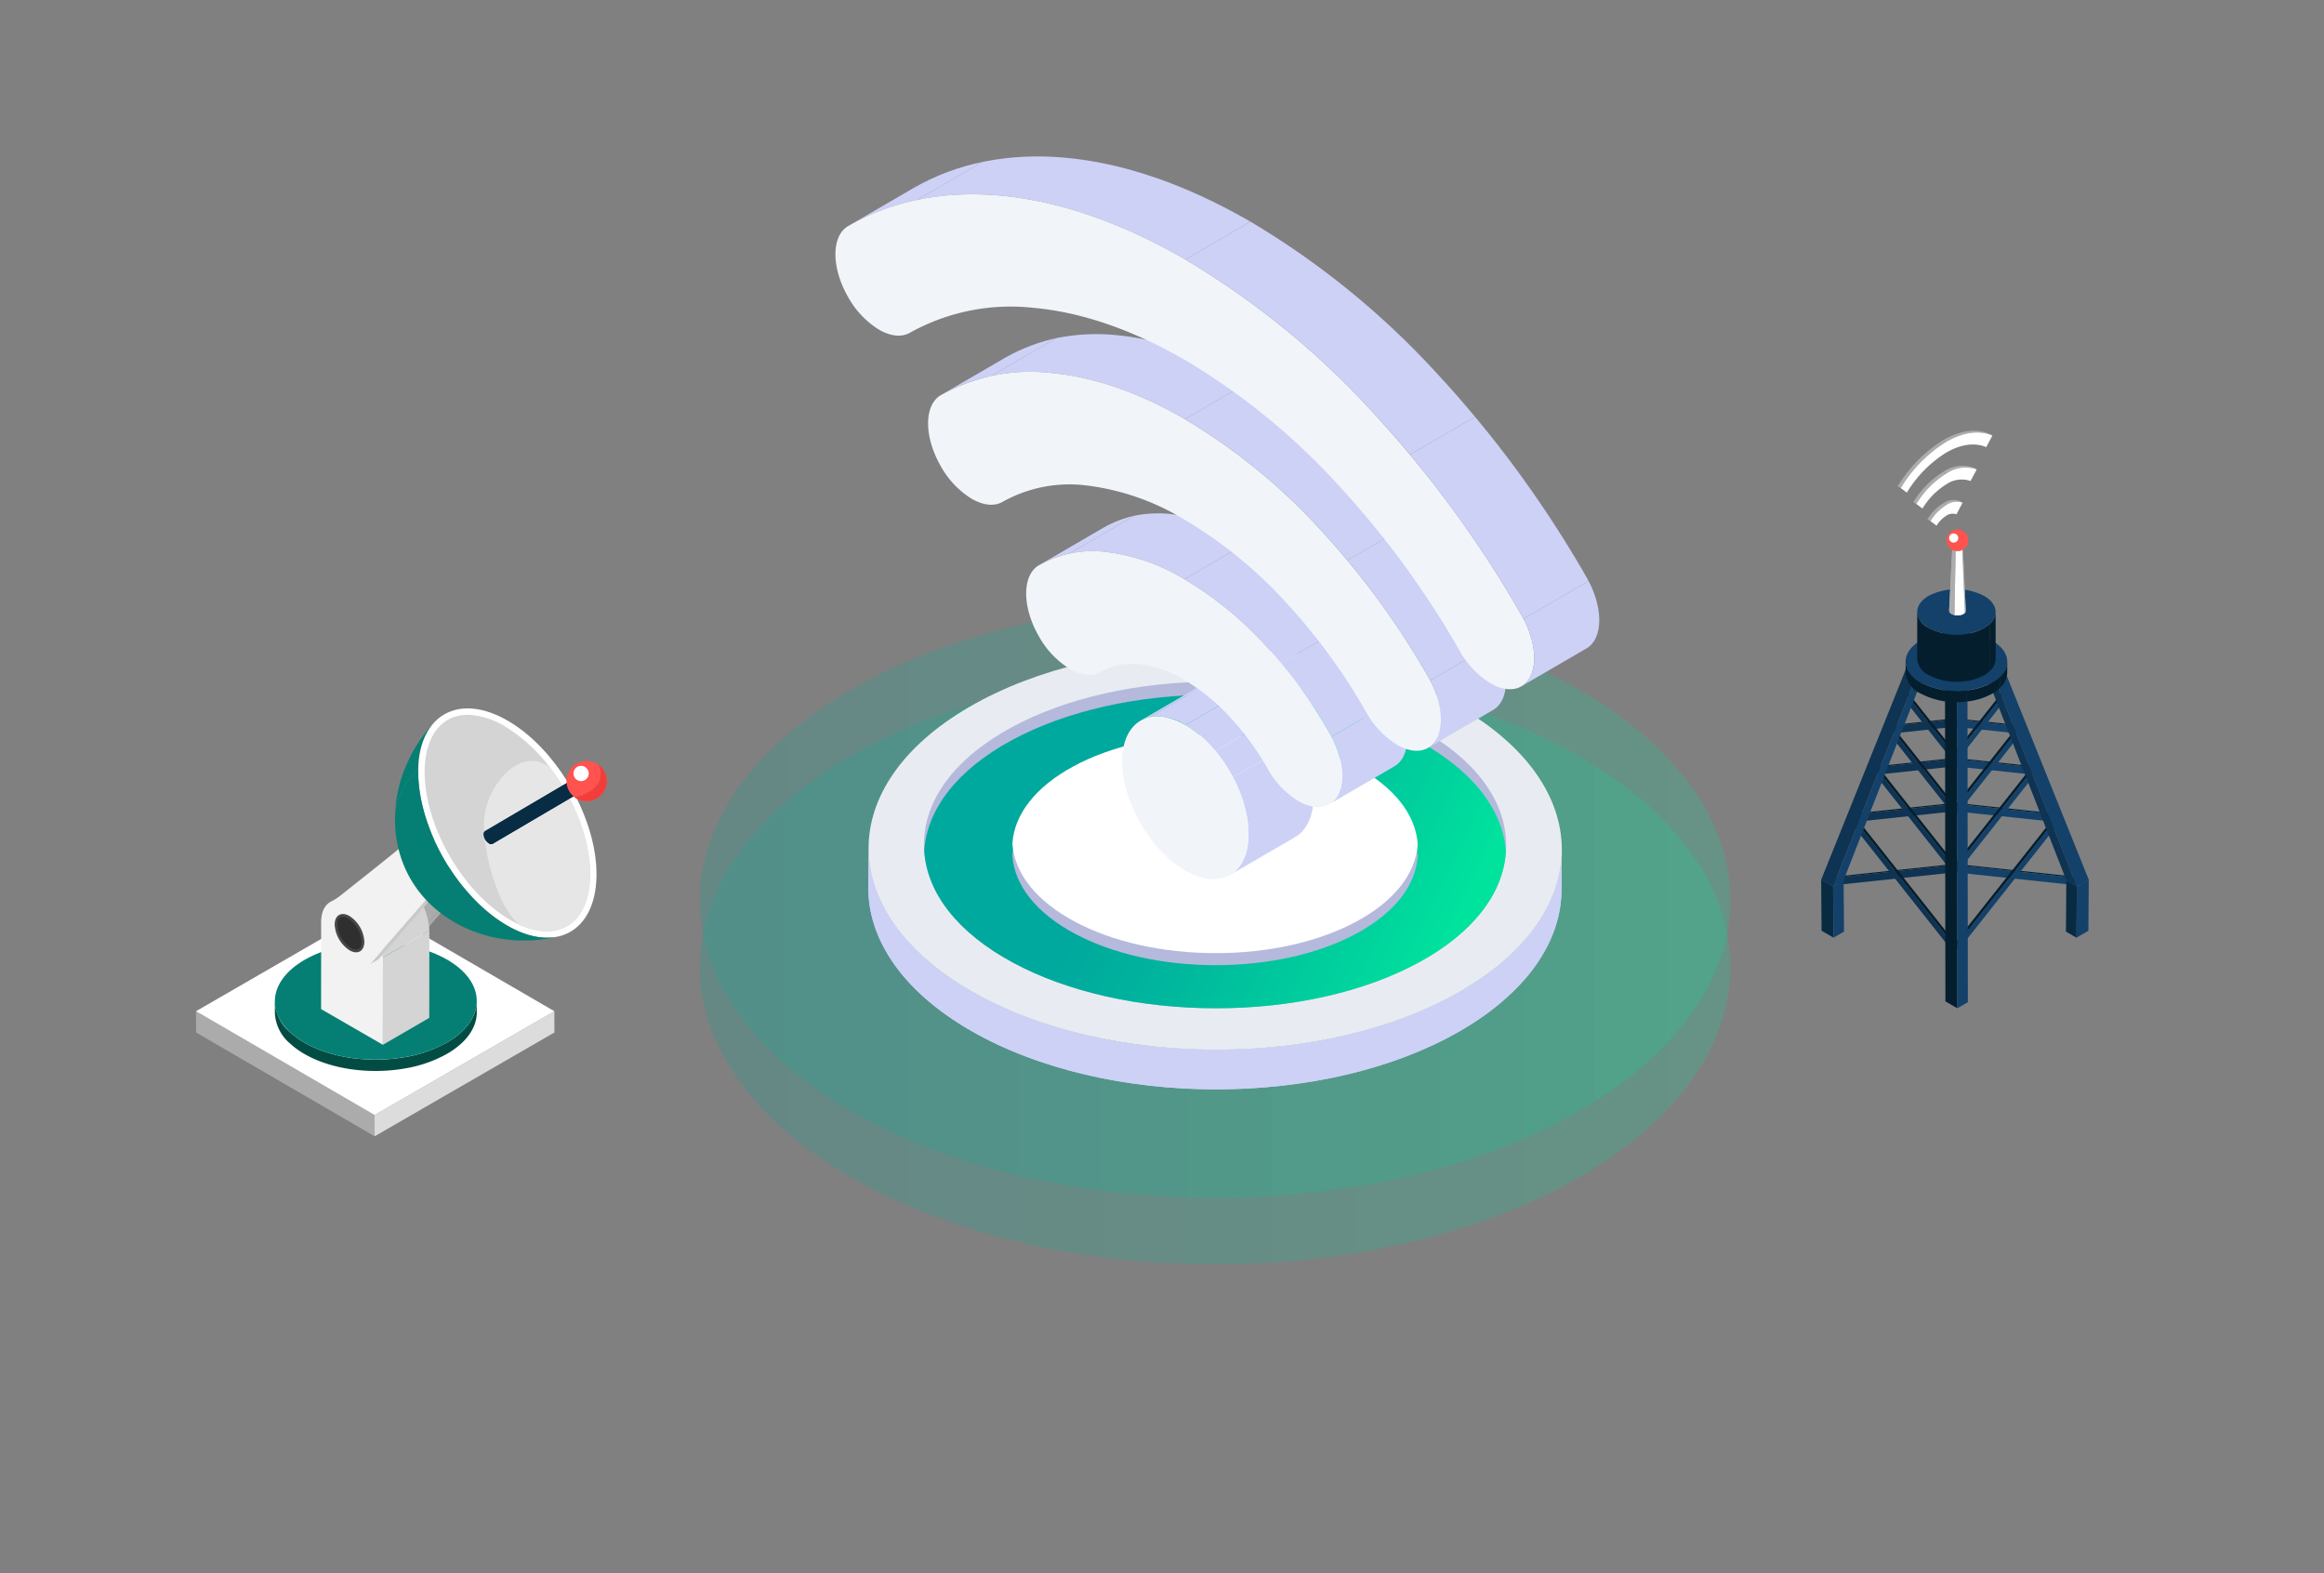 <svg xmlns="http://www.w3.org/2000/svg" xmlns:xlink="http://www.w3.org/1999/xlink" width="347.441" height="235.183" viewBox="0 0 347.441 235.183"><rect x="0" y="0" width="347.441" height="235.183" fill="#808080" stroke="none"/><defs><style>.a{fill:none;}.b{fill:#acacac;}.c{fill:#082c44;}.d{fill:#cdd1f6;}.e{isolation:isolate;}.f{clip-path:url(#a);}.g{fill:#737373;}.h{clip-path:url(#b);}.i{fill:#fff;}.j{clip-path:url(#c);}.k{clip-path:url(#d);}.l{clip-path:url(#e);}.m{clip-path:url(#f);}.n{fill:#01497c;}.o{fill:#051e2e;}.p{fill:#0f3352;}.q{fill:#013a62;}.r{fill:#082b42;}.s{fill:#015a9a;}.t{fill:#134169;}.u{fill:#014f87;}.v{clip-path:url(#g);}.w{fill:#e6e6e6;}.x{fill:#fe534f;}.y{fill:#ababab;}.z{fill:#dcdcdc;}.aa{fill:#034c43;}.ab{fill:#057f73;}.ac{fill:#d4d4d4;}.ad{fill:#f2f2f2;}.ae{fill:#c9c9c9;}.af{clip-path:url(#h);}.ag{fill:#0b1b2c;}.ah{fill:#f23e3a;}.ai{fill:#464746;}.aj{fill:#2e2f2e;}.ak,.al{opacity:0.2;}.ak,.al,.ap{mix-blend-mode:multiply;}.ak{fill:url(#i);}.al{fill:url(#j);}.am{clip-path:url(#k);}.an{fill:#e8ecf2;}.ao{fill:#b5b9dc;}.aq{fill:url(#l);}.ar{clip-path:url(#m);}.as{clip-path:url(#n);}.at{fill:#f1f5fa;}.au{clip-path:url(#o);}.av{clip-path:url(#p);}.aw{clip-path:url(#q);}.ax{clip-path:url(#r);}.ay{clip-path:url(#s);}.az{clip-path:url(#t);}</style><clipPath id="a"><path class="a" d="M297.862,65.115l-.461-.268c-1.928-.848-4.377-.514-6.896.941l.462.268C293.486,64.601,295.934,64.268,297.862,65.115Z"/></clipPath><clipPath id="b"><path class="a" d="M290.967,66.055l-.462-.268a20.801,20.801,0,0,0-6.812,6.909l.462.268A20.793,20.793,0,0,1,290.967,66.055Z"/></clipPath><clipPath id="c"><path class="a" d="M295.522,70.173l-.462-.268a5.056,5.056,0,0,0-4.543.619l.461.268A5.059,5.059,0,0,1,295.522,70.173Z"/></clipPath><clipPath id="d"><path class="a" d="M290.978,70.792l-.461-.268a13.712,13.712,0,0,0-4.488,4.55l.461.268A13.715,13.715,0,0,1,290.978,70.792Z"/></clipPath><clipPath id="e"><path class="a" d="M293.412,75.148l-.461-.268a2.699,2.699,0,0,0-2.421.333l.461.268A2.702,2.702,0,0,1,293.412,75.148Z"/></clipPath><clipPath id="f"><path class="a" d="M290.99,75.481l-.461-.268a7.304,7.304,0,0,0-2.39,2.421l.461.268A7.324,7.324,0,0,1,290.99,75.481Z"/></clipPath><clipPath id="g"><path class="b" d="M293.407,81.117l.486,10.17a.621.621,0,0,1-.363.509,1.948,1.948,0,0,1-1.766,0,.626.626,0,0,1-.369-.516l.513-10.168a.374.374,0,0,0,.221.309,1.168,1.168,0,0,0,1.06,0A.373.373,0,0,0,293.407,81.117Z"/></clipPath><clipPath id="h"><path class="c" d="M81.883,121.298,89.021,117.1a.555.555,0,0,1-.559-.055,1.722,1.722,0,0,1-.781-1.353.549.549,0,0,1,.228-.503l-15.364,9.037a.548.548,0,0,0-.229.503,1.722,1.722,0,0,0,.782,1.353.553.553,0,0,0,.558.055l8.226-4.839Z"/></clipPath><linearGradient id="i" x1="104.61" y1="144.53" x2="258.695" y2="144.53" gradientUnits="userSpaceOnUse"><stop offset="0" stop-color="#00a99d"/><stop offset="0.284" stop-color="#00b59d"/><stop offset="0.793" stop-color="#00d49d"/><stop offset="1" stop-color="#00e39d"/></linearGradient><linearGradient id="j" x1="104.61" y1="134.582" x2="258.695" y2="134.582" xlink:href="#i"/><clipPath id="k"><path class="d" d="M233.494,127.054l-.041,5.929c-.022,7.632-5.038,15.253-15.059,21.076-20.172,11.723-52.981,11.723-73.285,0-10.217-5.899-15.319-13.641-15.297-21.372l.041-5.929c-.022,7.732,5.081,15.474,15.297,21.373,20.304,11.723,53.114,11.723,73.285,0C228.456,142.308,233.472,134.687,233.494,127.054Z"/></clipPath><linearGradient id="l" x1="169.697" y1="121.454" x2="215.384" y2="143.726" xlink:href="#i"/><clipPath id="m"><path class="a" d="M180.248,102.065l-9.731,5.664c1.718-1,4.098-.859,6.725.659l9.731-5.664C184.346,101.206,181.966,101.065,180.248,102.065Z"/></clipPath><clipPath id="n"><path class="a" d="M183.9,130.793l9.731-5.664c1.696-.987,2.749-3.087,2.757-6.071.017-6.002-4.201-13.318-9.416-16.334l-9.731,5.664c5.216,3.016,9.433,10.332,9.416,16.334C186.649,127.706,185.597,129.806,183.9,130.793Z"/></clipPath><clipPath id="o"><path class="a" d="M177.079,86.597l9.731-5.664a29.303,29.303,0,0,0-12-4.114,16.223,16.223,0,0,0-9.774,2.027L155.305,84.51a16.226,16.226,0,0,1,9.774-2.027A29.301,29.301,0,0,1,177.079,86.597Z"/></clipPath><clipPath id="p"><path class="a" d="M198.693,120.243l9.731-5.664c2.58-1.425,2.625-6.164.103-10.586a71.628,71.628,0,0,0-9.731-13.305,52.855,52.855,0,0,0-11.987-9.756l-9.731,5.664a52.847,52.847,0,0,1,11.987,9.756,71.619,71.619,0,0,1,9.731,13.305C201.318,114.079,201.273,118.819,198.693,120.243Z"/></clipPath><clipPath id="q"><path class="a" d="M177.147,62.662l9.731-5.664c-7.105-4.108-13.912-6.368-20.089-6.911a27.34,27.34,0,0,0-16.398,3.319l-9.731,5.663a27.342,27.342,0,0,1,16.398-3.319C163.234,56.294,170.042,58.553,177.147,62.662Z"/></clipPath><clipPath id="r"><path class="a" d="M177.214,38.794l9.731-5.664c-9.817-5.676-19.212-8.799-27.745-9.56s-16.211.832-22.655,4.554l-9.731,5.664c6.445-3.722,14.122-5.315,22.655-4.554S167.397,33.118,177.214,38.794Z"/></clipPath><clipPath id="s"><path class="a" d="M213.465,111.812l9.731-5.664c2.571-1.44,2.602-6.191.068-10.606a120.207,120.207,0,0,0-16.322-22.238,88.755,88.755,0,0,0-20.065-16.307l-9.731,5.664a88.753,88.753,0,0,1,20.065,16.307,120.194,120.194,0,0,1,16.322,22.238C216.067,105.621,216.036,110.372,213.465,111.812Z"/></clipPath><clipPath id="t"><path class="a" d="M227.425,102.61l9.731-5.664c2.565-1.45,2.593-6.2.057-10.613a166.326,166.326,0,0,0-22.558-30.697,122.72,122.72,0,0,0-27.709-22.505l-9.731,5.664a122.712,122.712,0,0,1,27.709,22.505,166.338,166.338,0,0,1,22.559,30.697C230.018,96.41,229.99,101.159,227.425,102.61Z"/></clipPath></defs><g class="e"><g class="e"><g class="e"><g class="f"><g class="e"><path class="b" d="M297.862,65.115l-.461-.268c-1.928-.848-4.377-.514-6.896.941l.462.268c2.519-1.454,4.967-1.788,6.896-.94Z"/></g></g></g><polygon class="g" points="284.155 72.964 283.693 72.696 284.612 73.375 285.074 73.643 284.155 72.964"/><g class="e"><g class="h"><g class="e"><path class="b" d="M290.967,66.055l-.462-.268a20.801,20.801,0,0,0-6.812,6.909l.462.268a20.801,20.801,0,0,1,6.812-6.908Z"/></g></g></g><path class="i" d="M290.967,66.055a20.801,20.801,0,0,0-6.812,6.908l.919.68a18.034,18.034,0,0,1,5.897-5.989c2.178-1.257,4.298-1.543,5.971-.808l.92-1.732C295.934,64.268,293.486,64.601,290.967,66.055Z"/></g><g class="e"><g class="e"><g class="j"><g class="e"><path class="b" d="M295.522,70.173l-.462-.268a5.056,5.056,0,0,0-4.543.619l.461.268a5.059,5.059,0,0,1,4.544-.619Z"/></g></g></g><polygon class="g" points="286.49 75.342 286.028 75.074 286.947 75.753 287.409 76.021 286.49 75.342"/><g class="e"><g class="k"><g class="e"><path class="b" d="M290.978,70.792l-.461-.268a13.712,13.712,0,0,0-4.488,4.55l.461.268a13.715,13.715,0,0,1,4.488-4.55Z"/></g></g></g><path class="i" d="M290.978,70.792a13.715,13.715,0,0,0-4.488,4.55l.919.679a10.929,10.929,0,0,1,3.574-3.629,4.088,4.088,0,0,1,3.619-.489l.921-1.73A5.059,5.059,0,0,0,290.978,70.792Z"/></g><g class="e"><g class="e"><g class="l"><g class="e"><path class="b" d="M293.412,75.148l-.461-.268a2.699,2.699,0,0,0-2.421.333l.461.268a2.702,2.702,0,0,1,2.422-.333Z"/></g></g></g><polygon class="g" points="288.6 77.902 288.138 77.634 289.058 78.313 289.519 78.582 288.6 77.902"/><g class="e"><g class="m"><g class="e"><path class="b" d="M290.99,75.481l-.461-.268a7.304,7.304,0,0,0-2.39,2.421l.461.268a7.324,7.324,0,0,1,2.39-2.422Z"/></g></g></g><path class="i" d="M290.99,75.481a7.324,7.324,0,0,0-2.39,2.422l.919.679a4.528,4.528,0,0,1,1.475-1.501,1.683,1.683,0,0,1,1.495-.198l.922-1.734A2.702,2.702,0,0,0,290.99,75.481Z"/></g><g class="e"><polygon class="n" points="291.824 129.354 292.172 129.152 292.59 130.207 292.243 130.409 291.824 129.354"/><polygon class="o" points="274.404 131.206 274.751 131.004 292.172 129.152 291.824 129.354 274.404 131.206"/><polygon class="p" points="291.824 129.354 292.243 130.409 274.822 132.262 274.404 131.206 291.824 129.354"/></g><g class="e"><polygon class="o" points="277.732 122.549 277.732 123.027 277.603 123.027 292.211 141.487 292.559 141.285 277.732 122.549"/><polygon class="q" points="292.211 141.487 292.559 141.285 292.136 141.855 291.788 142.057 292.211 141.487"/><polygon class="p" points="277.603 123.027 276.73 123.027 291.788 142.057 292.211 141.487 277.603 123.027"/></g><g class="e"><polygon class="o" points="292.524 119.984 278.013 121.527 278.013 121.692 292.524 120.15 292.524 119.984"/><polygon class="p" points="292.524 120.15 278.013 121.692 278.013 122.791 292.524 121.248 292.524 120.15"/></g><g class="e"><polygon class="o" points="292.524 129.455 280.825 114.673 280.825 115.314 292.524 130.097 292.524 129.455"/><polygon class="p" points="292.524 130.097 280.825 115.314 280.825 116.418 292.524 131.201 292.524 130.097"/></g><g class="e"><polygon class="o" points="292.524 113.273 280.769 114.523 280.769 114.688 292.524 113.438 292.524 113.273"/><polygon class="p" points="292.524 113.438 280.769 114.688 280.769 115.787 292.524 114.537 292.524 113.438"/></g><g class="e"><polygon class="o" points="292.524 120.693 283.3 109.038 283.3 109.679 292.524 121.335 292.524 120.693"/><polygon class="p" points="292.524 121.335 283.3 109.679 283.3 110.782 292.524 122.438 292.524 121.335"/></g><g class="e"><polygon class="o" points="292.13 107.397 282.569 108.413 282.569 108.578 292.13 107.562 292.13 107.397"/><polygon class="p" points="292.13 107.562 282.569 108.578 282.569 109.678 292.13 108.661 292.13 107.562"/></g><g class="e"><polygon class="o" points="285.269 103.555 285.269 104.197 285.567 104.574 285.735 104.145 285.269 103.555"/><polygon class="o" points="292.13 112.226 285.735 104.145 285.567 104.574 292.13 112.867 292.13 112.226"/><polygon class="p" points="292.13 112.867 285.269 104.197 285.269 104.805 284.876 104.805 292.13 113.971 292.13 112.867"/></g><g class="e"><polygon class="r" points="274.109 140.173 272.325 139.137 272.265 131.473 274.049 132.51 274.109 140.173"/><polygon class="s" points="274.049 132.51 272.265 131.473 273.838 130.565 275.622 131.602 274.049 132.51"/><polygon class="t" points="275.622 131.602 275.682 139.265 274.109 140.173 274.049 132.51 275.622 131.602"/></g><g class="e"><polygon class="p" points="286.576 100.843 284.996 99.868 272.279 131.486 274.053 132.519 286.576 100.843"/><polygon class="u" points="287.773 100.459 286.614 99.372 284.996 99.868 286.576 100.843 287.773 100.459"/><polygon class="t" points="286.576 100.843 274.053 132.519 275.612 131.617 287.773 100.459 286.576 100.843"/></g><g class="e"><polygon class="n" points="292.716 129.354 292.368 129.152 291.95 130.207 292.298 130.409 292.716 129.354"/><polygon class="o" points="310.137 131.206 309.789 131.004 292.368 129.152 292.716 129.354 310.137 131.206"/><polygon class="t" points="292.716 129.354 292.298 130.409 309.719 132.262 310.137 131.206 292.716 129.354"/></g><g class="e"><polygon class="o" points="306.809 122.549 306.809 123.027 306.938 123.027 292.329 141.487 291.982 141.285 306.809 122.549"/><polygon class="q" points="292.329 141.487 291.982 141.285 292.404 141.855 292.752 142.057 292.329 141.487"/><polygon class="t" points="306.938 123.027 307.811 123.027 292.752 142.057 292.329 141.487 306.938 123.027"/></g><g class="e"><polygon class="o" points="292.017 119.984 306.527 121.527 306.527 121.692 292.017 120.15 292.017 119.984"/><polygon class="t" points="292.017 120.15 306.527 121.692 306.527 122.791 292.017 121.248 292.017 120.15"/></g><g class="e"><polygon class="o" points="292.017 129.455 303.715 114.673 303.715 115.314 292.017 130.097 292.017 129.455"/><polygon class="t" points="292.017 130.097 303.715 115.314 303.715 116.418 292.017 131.201 292.017 130.097"/></g><g class="e"><polygon class="o" points="292.017 113.273 303.772 114.523 303.772 114.688 292.017 113.438 292.017 113.273"/><polygon class="t" points="292.017 113.438 303.772 114.688 303.772 115.787 292.017 114.537 292.017 113.438"/></g><g class="e"><polygon class="o" points="292.017 120.693 301.24 109.038 301.24 109.679 292.017 121.335 292.017 120.693"/><polygon class="t" points="292.017 121.335 301.24 109.679 301.24 110.782 292.017 122.438 292.017 121.335"/></g><g class="e"><polygon class="o" points="292.411 107.397 301.972 108.413 301.972 108.578 292.411 107.562 292.411 107.397"/><polygon class="t" points="292.411 107.562 301.972 108.578 301.972 109.678 292.411 108.661 292.411 107.562"/></g><g class="e"><polygon class="o" points="299.272 103.555 299.272 104.197 298.974 104.574 298.805 104.145 299.272 103.555"/><polygon class="o" points="292.411 112.226 298.805 104.145 298.974 104.574 292.411 112.867 292.411 112.226"/><polygon class="t" points="292.411 112.867 299.272 104.197 299.272 104.805 299.664 104.805 292.411 113.971 292.411 112.867"/></g><g class="e"><polygon class="t" points="310.432 140.173 312.215 139.137 312.275 131.473 310.491 132.51 310.432 140.173"/><polygon class="s" points="310.491 132.51 312.275 131.473 310.702 130.565 308.919 131.602 310.491 132.51"/><polygon class="r" points="308.919 131.602 308.859 139.265 310.432 140.173 310.491 132.51 308.919 131.602"/></g><g class="e"><polygon class="t" points="297.964 100.843 299.545 99.868 312.261 131.486 310.487 132.519 297.964 100.843"/><polygon class="u" points="296.767 100.459 297.927 99.372 299.545 99.868 297.964 100.843 296.767 100.459"/><polygon class="p" points="297.964 100.843 310.487 132.519 308.929 131.617 296.767 100.459 297.964 100.843"/></g><g class="e"><polygon class="o" points="292.623 150.728 290.839 149.691 290.779 99.613 292.563 100.65 292.623 150.728"/><polygon class="s" points="292.563 100.65 290.779 99.613 292.352 98.705 294.136 99.742 292.563 100.65"/><polygon class="t" points="294.136 99.742 294.196 149.82 292.623 150.728 292.563 100.65 294.136 99.742"/></g><g class="e"><g class="e"><g class="e"><path class="o" d="M300.088,98.921l-.005,1.66a3.151,3.151,0,0,1-1.067,2.242l.005-1.66a3.151,3.151,0,0,0,1.067-2.242Z"/><path class="o" d="M299.021,101.163l-.005,1.66a5.866,5.866,0,0,1-1.141.849,10.098,10.098,0,0,1-3.868,1.203l.005-1.66a10.084,10.084,0,0,0,3.868-1.203,5.869,5.869,0,0,0,1.141-.848Z"/><path class="o" d="M294.012,103.215l-.005,1.66a11.607,11.607,0,0,1-6.878-1.203,3.802,3.802,0,0,1-2.243-3.134l.005-1.66a3.801,3.801,0,0,0,2.243,3.134,11.605,11.605,0,0,0,6.878,1.203Z"/></g></g><path class="t" d="M297.845,95.787c2.977,1.719,2.993,4.506.035,6.224a11.84,11.84,0,0,1-10.745,0c-2.977-1.718-2.993-4.505-.035-6.224A11.842,11.842,0,0,1,297.845,95.787Z"/></g><g class="e"><g class="e"><path class="o" d="M298.35,91.494l-.004,7.045a2.431,2.431,0,0,1-.823,1.729l.004-7.045a2.43,2.43,0,0,0,.823-1.729Z"/><path class="o" d="M297.527,93.223l-.004,7.045a4.524,4.524,0,0,1-.88.654,7.784,7.784,0,0,1-2.984.928l.004-7.045a7.784,7.784,0,0,0,2.984-.928,4.515,4.515,0,0,0,.88-.654Z"/><path class="o" d="M293.663,94.806l-.004,7.045a8.953,8.953,0,0,1-5.305-.928,2.933,2.933,0,0,1-1.73-2.417l.004-7.045a2.933,2.933,0,0,0,1.73,2.417,8.952,8.952,0,0,0,5.305.928Z"/></g><path class="t" d="M296.62,89.077c2.296,1.326,2.308,3.476.027,4.801a9.134,9.134,0,0,1-8.289,0c-2.296-1.325-2.308-3.475-.027-4.801A9.135,9.135,0,0,1,296.62,89.077Z"/></g><g class="e"><g class="e"><path class="b" d="M293.407,81.117l.486,10.17a.621.621,0,0,1-.363.509,1.948,1.948,0,0,1-1.766,0,.626.626,0,0,1-.369-.516l.513-10.168a.374.374,0,0,0,.221.309,1.168,1.168,0,0,0,1.06,0A.373.373,0,0,0,293.407,81.117Z"/><g class="v"><g class="e"><path class="b" d="M293.407,81.117l.486,10.17a.51.51,0,0,1-.161.355L293.31,81.33a.308.308,0,0,0,.097-.213Z"/><path class="i" d="M293.31,81.33l.422,10.312a.962.962,0,0,1-.202.154,1.957,1.957,0,0,1-1.343.161l.196-10.438a1.175,1.175,0,0,0,.806-.097.566.566,0,0,0,.121-.092Z"/><path class="b" d="M292.383,81.518l-.196,10.438a1.553,1.553,0,0,1-.424-.161.626.626,0,0,1-.369-.516l.513-10.168a.374.374,0,0,0,.221.309.909.909,0,0,0,.254.097Z"/></g></g></g><path class="w" d="M293.186,80.808a.325.325,0,0,1,.003.614,1.168,1.168,0,0,1-1.06,0,.325.325,0,0,1-.004-.614A1.17,1.17,0,0,1,293.186,80.808Z"/></g><path class="x" d="M294.268,80.772a1.624,1.624,0,1,0-1.624,1.624A1.624,1.624,0,0,0,294.268,80.772Z"/><path class="i" d="M292.766,80.429a.686.686,0,1,0-.685.685A.685.685,0,0,0,292.766,80.429Z"/><g class="e"><g class="e"><g class="e"><path class="i" d="M61.903,140.355l1.295-.752a1.864,1.864,0,0,1-.357.27l-1.295.753a1.861,1.861,0,0,0,.357-.27Z"/></g></g><g class="e"><g class="e"><path class="i" d="M67.62,121.962l1.295-.752a1.907,1.907,0,0,1,1.703-.012l-1.295.752a1.905,1.905,0,0,0-1.703.012Z"/><path class="i" d="M69.323,121.949l1.295-.752a3.505,3.505,0,0,1,.42.207l-1.295.753a3.478,3.478,0,0,0-.42-.207Z"/></g></g><g class="e"><g class="e"><path class="i" d="M69.743,122.157l1.295-.753a5.494,5.494,0,0,1,1.701,1.635,6.431,6.431,0,0,1,1.082,2.58l-1.295.752a6.423,6.423,0,0,0-1.082-2.579,5.48,5.48,0,0,0-1.701-1.635Z"/><path class="y" d="M72.526,126.371l1.295-.752a2.837,2.837,0,0,1-.504,2.421c-1.524,1.6-9.69,11.065-10.119,11.563l-1.295.752c.43-.498,8.596-9.963,10.119-11.563a2.833,2.833,0,0,0,.504-2.421Z"/></g></g><path class="y" d="M69.743,122.157a5.48,5.48,0,0,1,1.701,1.635c1.28,1.84,1.503,4.029.578,5-1.524,1.6-9.689,11.065-10.119,11.563-.761.732-1.927.677-3.105-.004a7.457,7.457,0,0,1-2.305-2.212c-1.706-2.452-2.051-5.438-.77-6.668.501-.395,10.025-7.908,11.664-9.342A1.982,1.982,0,0,1,69.743,122.157Z"/></g><g class="e"><polygon class="y" points="29.303 151.167 29.312 154.347 56.013 169.864 56.004 166.684 29.303 151.167"/><polygon class="z" points="56.004 166.684 56.013 169.864 82.888 154.347 82.879 151.167 56.004 166.684"/><polygon class="i" points="29.303 151.167 56.004 166.684 82.879 151.167 56.178 135.65 29.303 151.167"/></g><g class="e"><path class="aa" d="M43.36,154.302a11.814,11.814,0,0,0,2.118,1.544c4.085,2.374,9.95,3.097,15.133,2.17a19.29,19.29,0,0,0,6.212-2.17c2.975-1.718,4.462-3.973,4.455-6.225l.004,1.693c.007,2.252-1.48,4.507-4.455,6.225a19.28,19.28,0,0,1-6.212,2.17c-5.183.928-11.048.205-15.133-2.169a11.858,11.858,0,0,1-2.117-1.544,6.338,6.338,0,0,1-2.269-4.595l-.005-1.693A6.338,6.338,0,0,0,43.36,154.302Z"/><path class="ab" d="M45.547,143.482c-5.913,3.414-5.945,8.95-.069,12.365s15.431,3.414,21.345-.001,5.944-8.949.069-12.363S51.461,140.068,45.547,143.482Z"/></g><g class="e"><polygon class="ac" points="57.246 156.186 64.177 152.158 64.189 139.118 57.258 143.146 57.246 156.186"/><path class="z" d="M56.294,130.817l-6.931,4.028a3.261,3.261,0,0,1,3.288.322l6.931-4.028A3.26,3.26,0,0,0,56.294,130.817Z"/><path class="ac" d="M57.258,143.146l6.931-4.028a10.154,10.154,0,0,0-4.607-7.979l-6.931,4.028A10.155,10.155,0,0,1,57.258,143.146Z"/><path class="ad" d="M52.651,135.167c-2.552-1.473-4.629-.29-4.637,2.642L48.002,150.85l9.243,5.337.012-13.04A10.155,10.155,0,0,0,52.651,135.167Z"/></g><g class="e"><g class="e"><g class="e"><path class="i" d="M55.281,144.18l1.294-.753a1.861,1.861,0,0,1-.357.27l-1.294.753a1.895,1.895,0,0,0,.357-.27Z"/></g></g><g class="e"><g class="e"><path class="i" d="M60.998,125.786l1.294-.752a1.905,1.905,0,0,1,1.703-.012l-1.295.752a1.906,1.906,0,0,0-1.703.012Z"/><path class="i" d="M62.701,125.774l1.295-.752a3.466,3.466,0,0,1,.42.207l-1.295.752a3.458,3.458,0,0,0-.42-.207Z"/></g></g><g class="e"><g class="e"><path class="i" d="M63.121,125.981l1.295-.752a5.489,5.489,0,0,1,1.701,1.635,6.429,6.429,0,0,1,1.081,2.579l-1.295.753a6.422,6.422,0,0,0-1.081-2.58,5.488,5.488,0,0,0-1.702-1.635Z"/><path class="ae" d="M65.904,130.196l1.295-.753a2.836,2.836,0,0,1-.504,2.421c-1.524,1.6-9.689,11.065-10.119,11.563l-1.294.753c.429-.498,8.595-9.963,10.119-11.563a2.834,2.834,0,0,0,.503-2.421Z"/></g></g><path class="ad" d="M63.121,125.981a5.488,5.488,0,0,1,1.702,1.635c1.28,1.841,1.503,4.029.578,5-1.524,1.6-9.69,11.065-10.119,11.563-.761.731-1.927.677-3.105-.004a7.444,7.444,0,0,1-2.304-2.212c-1.706-2.452-2.051-5.438-.77-6.668.501-.395,10.025-7.908,11.664-9.342A1.98,1.98,0,0,1,63.121,125.981Z"/></g><path class="ab" d="M59.053,122.104c.035-.717.109-1.672.187-2.386.041-.369.136-.855.207-1.219a20.979,20.979,0,0,1,.978-3.364c.309-.742.747-1.723,1.115-2.438.276-.537.708-1.219,1.03-1.73.306-.486.765-1.1,1.122-1.55s.863-1.027,1.253-1.45a10.436,10.436,0,0,0-2.418,7.113A10.059,10.059,0,0,0,59.053,122.104Z"/><path class="i" d="M62.527,115.079c.152-8.382,6.241-11.613,13.6-7.216s13.2,14.755,13.048,23.137-6.242,11.613-13.6,7.216S62.374,123.46,62.527,115.079Z"/><path class="ac" d="M88.216,130.981c-.092,5.085-2.556,8.241-6.431,8.241a10.148,10.148,0,0,1-4.127-.993,15.355,15.355,0,0,1-1.593-.836c-7.085-4.232-12.728-14.235-12.581-22.296.093-5.084,2.557-8.241,6.431-8.241a11.468,11.468,0,0,1,5.72,1.829,24.191,24.191,0,0,1,6.603,6.074C85.909,119.546,88.312,125.683,88.216,130.981Z"/><path class="w" d="M88.216,130.981c-.092,5.085-2.556,8.241-6.431,8.241a10.148,10.148,0,0,1-4.127-.993c-3.003-2.383-5.394-10.061-5.298-15.359.092-5.081,5.325-11.66,9.878-8.111C85.909,119.546,88.312,125.683,88.216,130.981Z"/><path class="ab" d="M67.693,137.722c-.545-.334-1.26-.803-1.767-1.193a19.923,19.923,0,0,1-1.724-1.491,16.877,16.877,0,0,1-1.657-1.884,17.925,17.925,0,0,1-1.253-1.908,17.047,17.047,0,0,1-1.749-4.483,18.291,18.291,0,0,1-.37-2.116c-.033-.316-.076-.738-.091-1.056-.021-.446-.034-1.042-.03-1.489a10.059,10.059,0,0,1,3.474-7.025c-.152,8.382,5.689,18.74,13.048,23.137,2.966,1.772,5.726,2.305,7.974,1.76-.416.087-.966.227-1.387.29-.745.112-1.741.261-2.493.295a21.24,21.24,0,0,1-4.571-.203c-.58-.082-1.347-.238-1.914-.382-.629-.16-1.458-.413-2.069-.63A19.935,19.935,0,0,1,67.693,137.722Z"/><g class="e"><path class="c" d="M81.883,121.298,89.021,117.1a.555.555,0,0,1-.559-.055,1.722,1.722,0,0,1-.781-1.353.549.549,0,0,1,.228-.503l-15.364,9.037a.548.548,0,0,0-.229.503,1.722,1.722,0,0,0,.782,1.353.553.553,0,0,0,.558.055l8.226-4.839Z"/><g class="af"><g class="e"><path class="c" d="M87.909,115.19l-15.364,9.037a.343.343,0,0,0-.06.043l15.364-9.037a.431.431,0,0,1,.06-.043Z"/><path class="c" d="M87.849,115.232l-15.364,9.037a.593.593,0,0,0-.169.46,1.567,1.567,0,0,0,.208.734l15.364-9.037a1.558,1.558,0,0,1-.208-.734.597.597,0,0,1,.169-.461Z"/><path class="c" d="M87.889,116.426l-15.364,9.037a1.62,1.62,0,0,0,.574.619.553.553,0,0,0,.558.055L89.021,117.1a.555.555,0,0,1-.559-.055,1.625,1.625,0,0,1-.573-.619Z"/></g></g><path class="ag" d="M88.467,115.244c-.433-.25-.786-.05-.787.449a1.722,1.722,0,0,0,.781,1.353c.434.25.786.05.787-.447A1.722,1.722,0,0,0,88.467,115.244Z"/></g><path class="x" d="M90.722,116.766A3.015,3.015,0,1,0,87.708,119.78,3.015,3.015,0,0,0,90.722,116.766Z"/><path class="ah" d="M89.413,114.282a2.983,2.983,0,0,1,.22,2.43c-.32,1.056-2.332,2.417-3.781,2.413a3.007,3.007,0,1,0,3.562-4.843Z"/><path class="i" d="M88.011,115.629a1.137,1.137,0,1,0-1.137,1.137A1.137,1.137,0,0,0,88.011,115.629Z"/><path class="ai" d="M50.038,138.22c0-1.413.993-1.987,2.217-1.28a4.9,4.9,0,0,1,2.217,3.84c0,1.414-.993,1.987-2.217,1.28A4.9,4.9,0,0,1,50.038,138.22Z"/><path class="aj" d="M53.245,141.954c.758,0,.817-.898.817-1.173a4.524,4.524,0,0,0-2.012-3.485,1.626,1.626,0,0,0-.786-.248c-.758,0-.817.898-.817,1.173a4.522,4.522,0,0,0,2.012,3.486,1.629,1.629,0,0,0,.785.248Z"/><ellipse class="ak" cx="181.652" cy="144.53" rx="77.043" ry="44.482"/><ellipse class="al" cx="181.652" cy="134.582" rx="77.043" ry="44.482"/><g class="e"><g class="e"><path class="d" d="M233.494,127.054l-.041,5.929c-.022,7.632-5.038,15.253-15.059,21.076-20.172,11.723-52.981,11.723-73.285,0-10.217-5.899-15.319-13.641-15.297-21.372l.041-5.929c-.022,7.732,5.081,15.474,15.297,21.373,20.304,11.723,53.114,11.723,73.285,0C228.456,142.308,233.472,134.687,233.494,127.054Z"/><g class="am"><g class="e"><path class="d" d="M233.494,127.054l-.041,5.929c-.013,4.577-1.823,9.15-5.431,13.334l.042-5.928c3.607-4.184,5.417-8.757,5.43-13.335Z"/><path class="d" d="M228.064,140.389l-.042,5.928a37.412,37.412,0,0,1-9.628,7.742,53.904,53.904,0,0,1-5.247,2.667l.041-5.928a53.859,53.859,0,0,0,5.247-2.667,37.451,37.451,0,0,0,9.629-7.742Z"/><path class="d" d="M213.187,150.798l-.041,5.928c-11.765,5.211-26.525,7.097-40.481,5.658l.041-5.928c13.957,1.439,28.717-.447,40.481-5.658Z"/><path class="d" d="M172.706,156.456l-.041,5.928a75.43,75.43,0,0,1-21.355-5.26l.041-5.928a75.431,75.431,0,0,0,21.355,5.26Z"/><path class="d" d="M151.351,151.196l-.041,5.928a55.131,55.131,0,0,1-6.202-3.065c-10.217-5.899-15.319-13.641-15.297-21.372l.041-5.929c-.022,7.732,5.081,15.474,15.297,21.373a55.31,55.31,0,0,0,6.202,3.065Z"/></g></g></g><path class="an" d="M218.196,105.682c20.303,11.722,20.41,30.727.239,42.449s-52.981,11.723-73.285,0-20.41-30.727-.239-42.449S197.893,93.96,218.196,105.682Z"/></g><path class="ao" d="M215.209,127.204c.007,4.45-3.318,8.707-9.36,11.988-6.626,3.597-15.346,5.396-24.081,5.396-8.733,0-17.481-1.801-24.153-5.398-6.133-3.307-9.513-7.6-9.52-12.086,0-.148.004-.294.009-.44-.006-.134-.009-.266-.009-.399-.006-4.45,3.318-8.707,9.362-11.99,6.627-3.596,15.346-5.395,24.079-5.395,8.735,0,17.483,1.801,24.153,5.398,6.133,3.307,9.515,7.6,9.52,12.085,0,.14-.004.28-.009.42v.01C215.205,126.932,215.209,127.067,215.209,127.204Zm-3.338-18.474c-8.153-4.405-18.936-6.826-30.352-6.826s-22.171,2.421-30.287,6.826c-8.457,4.594-13.108,10.819-13.099,17.534,0,.155,0,.309.009.455.009.163.009.318.028.481.423,6.388,5.092,12.296,13.264,16.701,8.153,4.397,18.936,6.827,30.352,6.827s22.171-2.43,30.288-6.827c8.033-4.362,12.639-10.209,13.062-16.538.018-.163.018-.318.027-.481.009-.172.009-.343.009-.515C225.162,119.61,220.437,113.35,211.871,108.73Z"/><g class="ap"><path class="aq" d="M211.871,110.662c-8.153-4.396-18.936-6.818-30.352-6.818s-22.171,2.421-30.287,6.827c-8.034,4.353-12.639,10.201-13.062,16.53.423,6.388,5.092,12.296,13.264,16.701,8.153,4.397,18.936,6.827,30.352,6.827s22.171-2.43,30.288-6.827c8.033-4.362,12.639-10.209,13.062-16.538C224.712,120.975,220.042,115.067,211.871,110.662Z"/></g><path class="ao" d="M202.709,116.365c-5.681-3.064-13.194-4.751-21.149-4.751s-15.449,1.687-21.105,4.757c-5.598,3.034-8.807,7.108-9.102,11.518.295,4.452,3.548,8.568,9.243,11.637,5.681,3.064,13.194,4.757,21.149,4.757s15.449-1.693,21.105-4.757c5.598-3.04,8.807-7.114,9.101-11.524C211.657,123.551,208.403,119.435,202.709,116.365Z"/><path class="i" d="M202.709,114.567c-5.681-3.063-13.194-4.751-21.149-4.751s-15.449,1.687-21.105,4.757c-5.598,3.034-8.807,7.108-9.102,11.518.295,4.451,3.548,8.568,9.243,11.637,5.681,3.063,13.194,4.757,21.149,4.757s15.449-1.693,21.105-4.757c5.598-3.04,8.807-7.114,9.101-11.524C211.657,121.752,208.403,117.636,202.709,114.567Z"/><g class="e"><g class="e"><g class="ar"><path class="d" d="M177.241,108.388l9.731-5.664a7.684,7.684,0,0,0-5.331-1.189L171.91,107.199a7.682,7.682,0,0,1,5.33,1.189Z"/><path class="d" d="M171.91,107.199l9.731-5.664a4.625,4.625,0,0,0-1.394.53l-9.731,5.664a4.627,4.627,0,0,1,1.394-.53Z"/></g></g><g class="e"><g class="as"><path class="d" d="M183.9,130.793l9.731-5.664c1.696-.987,2.749-3.087,2.757-6.071a18.73,18.73,0,0,0-2.322-8.519l-9.731,5.664a18.728,18.728,0,0,1,2.322,8.519c-.008,2.984-1.061,5.084-2.757,6.071Z"/><path class="d" d="M184.335,116.203l9.731-5.664a22.725,22.725,0,0,0-2.627-3.938l-9.731,5.664a22.751,22.751,0,0,1,2.627,3.938Z"/><path class="d" d="M181.708,112.266l9.731-5.664a17.093,17.093,0,0,0-4.467-3.878l-9.731,5.664a17.097,17.097,0,0,1,4.467,3.878Z"/></g></g><path class="at" d="M177.241,108.388c-5.219-3.018-9.464-.595-9.481,5.408-.017,6.006,4.2,13.322,9.419,16.339,5.216,3.016,9.461.593,9.478-5.413C186.674,118.72,182.457,111.404,177.241,108.388Z"/><g class="e"><g class="au"><path class="d" d="M177.079,86.597l9.731-5.664a29.303,29.303,0,0,0-12-4.114,17.997,17.997,0,0,0-5.229.282L159.85,82.765a18.002,18.002,0,0,1,5.229-.282,29.301,29.301,0,0,1,12,4.114Z"/><path class="d" d="M159.85,82.765l9.731-5.664a14.932,14.932,0,0,0-4.546,1.745L155.305,84.51a14.938,14.938,0,0,1,4.546-1.745Z"/></g></g><g class="e"><g class="av"><path class="d" d="M198.693,120.243l9.731-5.664c2.488-1.374,2.619-5.831.363-10.113l-9.731,5.664c2.256,4.282,2.125,8.739-.363,10.113Z"/><path class="d" d="M199.056,110.13l9.731-5.664q-.125-.237-.26-.473a72.938,72.938,0,0,0-7.273-10.516l-9.731,5.664a72.95,72.95,0,0,1,7.274,10.516q.135.236.259.473Z"/><path class="d" d="M191.523,99.141l9.731-5.664q-1.197-1.437-2.457-2.789a52.855,52.855,0,0,0-11.987-9.756l-9.731,5.664a52.847,52.847,0,0,1,11.987,9.756q1.26,1.351,2.457,2.789Z"/></g></g><path class="at" d="M177.079,86.597a29.301,29.301,0,0,0-12-4.114,16.226,16.226,0,0,0-9.774,2.027c-2.538,1.493-2.519,6.273.041,10.669a13.257,13.257,0,0,0,4.575,4.806c1.688.976,3.378,1.204,4.661.45a9.298,9.298,0,0,1,5.598-1.163,16.72,16.72,0,0,1,6.857,2.353,30.165,30.165,0,0,1,6.851,5.574,41.117,41.117,0,0,1,5.574,7.623,13.326,13.326,0,0,0,4.649,4.934c1.653.956,3.309,1.194,4.583.488,2.579-1.425,2.625-6.164.103-10.586a71.619,71.619,0,0,0-9.731-13.305A52.847,52.847,0,0,0,177.079,86.597Z"/><g class="e"><g class="aw"><path class="d" d="M177.147,62.662l9.731-5.664c-7.105-4.108-13.912-6.368-20.089-6.911a30.249,30.249,0,0,0-8.888.464L148.17,56.214a30.25,30.25,0,0,1,8.888-.464c6.176.543,12.983,2.803,20.089,6.911Z"/><path class="d" d="M148.17,56.214l9.731-5.664a25.134,25.134,0,0,0-7.51,2.855l-9.731,5.663a25.136,25.136,0,0,1,7.509-2.855Z"/></g></g><g class="e"><g class="ax"><path class="d" d="M177.214,38.794l9.731-5.664c-9.817-5.676-19.212-8.799-27.745-9.56a41.944,41.944,0,0,0-12.331.641l-9.731,5.664a41.945,41.945,0,0,1,12.331-.641c8.533.761,17.928,3.883,27.745,9.56Z"/><path class="d" d="M137.138,29.875l9.731-5.664a34.755,34.755,0,0,0-10.325,3.913l-9.731,5.664a34.757,34.757,0,0,1,10.325-3.913Z"/></g></g><path class="at" d="M177.147,62.662c-7.105-4.108-13.912-6.368-20.089-6.911a27.342,27.342,0,0,0-16.398,3.319c-2.547,1.477-2.543,6.249.008,10.65a13.271,13.271,0,0,0,4.591,4.836c1.681.972,3.363,1.201,4.644.456a20.45,20.45,0,0,1,12.227-2.478,36.73,36.73,0,0,1,14.973,5.158A66.031,66.031,0,0,1,192.06,89.839,89.84,89.84,0,0,1,204.233,106.43a13.303,13.303,0,0,0,4.63,4.903c1.662.961,3.326,1.197,4.603.48,2.571-1.44,2.602-6.191.068-10.606a120.194,120.194,0,0,0-16.322-22.238A88.753,88.753,0,0,0,177.147,62.662Z"/><g class="e"><g class="ay"><path class="d" d="M213.465,111.812l9.731-5.664c2.473-1.385,2.596-5.833.347-10.099l-9.731,5.664c2.249,4.266,2.126,8.714-.347,10.1Z"/><path class="d" d="M213.813,101.713l9.731-5.664q-.134-.254-.279-.507a122.522,122.522,0,0,0-12.094-17.446L201.44,83.76a122.518,122.518,0,0,1,12.094,17.446q.145.253.279.507Z"/><path class="d" d="M201.44,83.76l9.731-5.664q-2.059-2.471-4.228-4.792a88.755,88.755,0,0,0-20.065-16.307l-9.731,5.664a88.753,88.753,0,0,1,20.065,16.307Q199.38,81.286,201.44,83.76Z"/></g></g><path class="at" d="M177.214,38.794c-9.817-5.677-19.212-8.799-27.745-9.56s-16.211.832-22.655,4.554c-2.553,1.471-2.555,6.235-.004,10.644a13.265,13.265,0,0,0,4.595,4.845c1.678.97,3.357,1.2,4.637.46a30.925,30.925,0,0,1,18.494-3.715c6.956.622,14.589,3.152,22.635,7.804A99.984,99.984,0,0,1,199.78,72.182a135.702,135.702,0,0,1,18.41,25.054,13.306,13.306,0,0,0,4.627,4.898c1.664.962,3.331,1.197,4.608.476,2.565-1.45,2.593-6.199.057-10.613a166.338,166.338,0,0,0-22.559-30.697A122.712,122.712,0,0,0,177.214,38.794Z"/><g class="e"><g class="az"><path class="d" d="M227.425,102.61l9.731-5.664c2.465-1.394,2.587-5.835.341-10.097l-9.731,5.664c2.246,4.262,2.124,8.703-.341,10.097Z"/><path class="d" d="M227.766,92.513l9.731-5.664q-.136-.259-.284-.516a169.571,169.571,0,0,0-16.671-24.027L210.811,67.97a169.571,169.571,0,0,1,16.671,24.027q.148.257.284.516Z"/><path class="d" d="M210.811,67.97l9.731-5.664q-2.866-3.44-5.888-6.67a122.72,122.72,0,0,0-27.709-22.505l-9.731,5.664a122.712,122.712,0,0,1,27.709,22.505q3.019,3.226,5.888,6.67Z"/></g></g></g></g></svg>